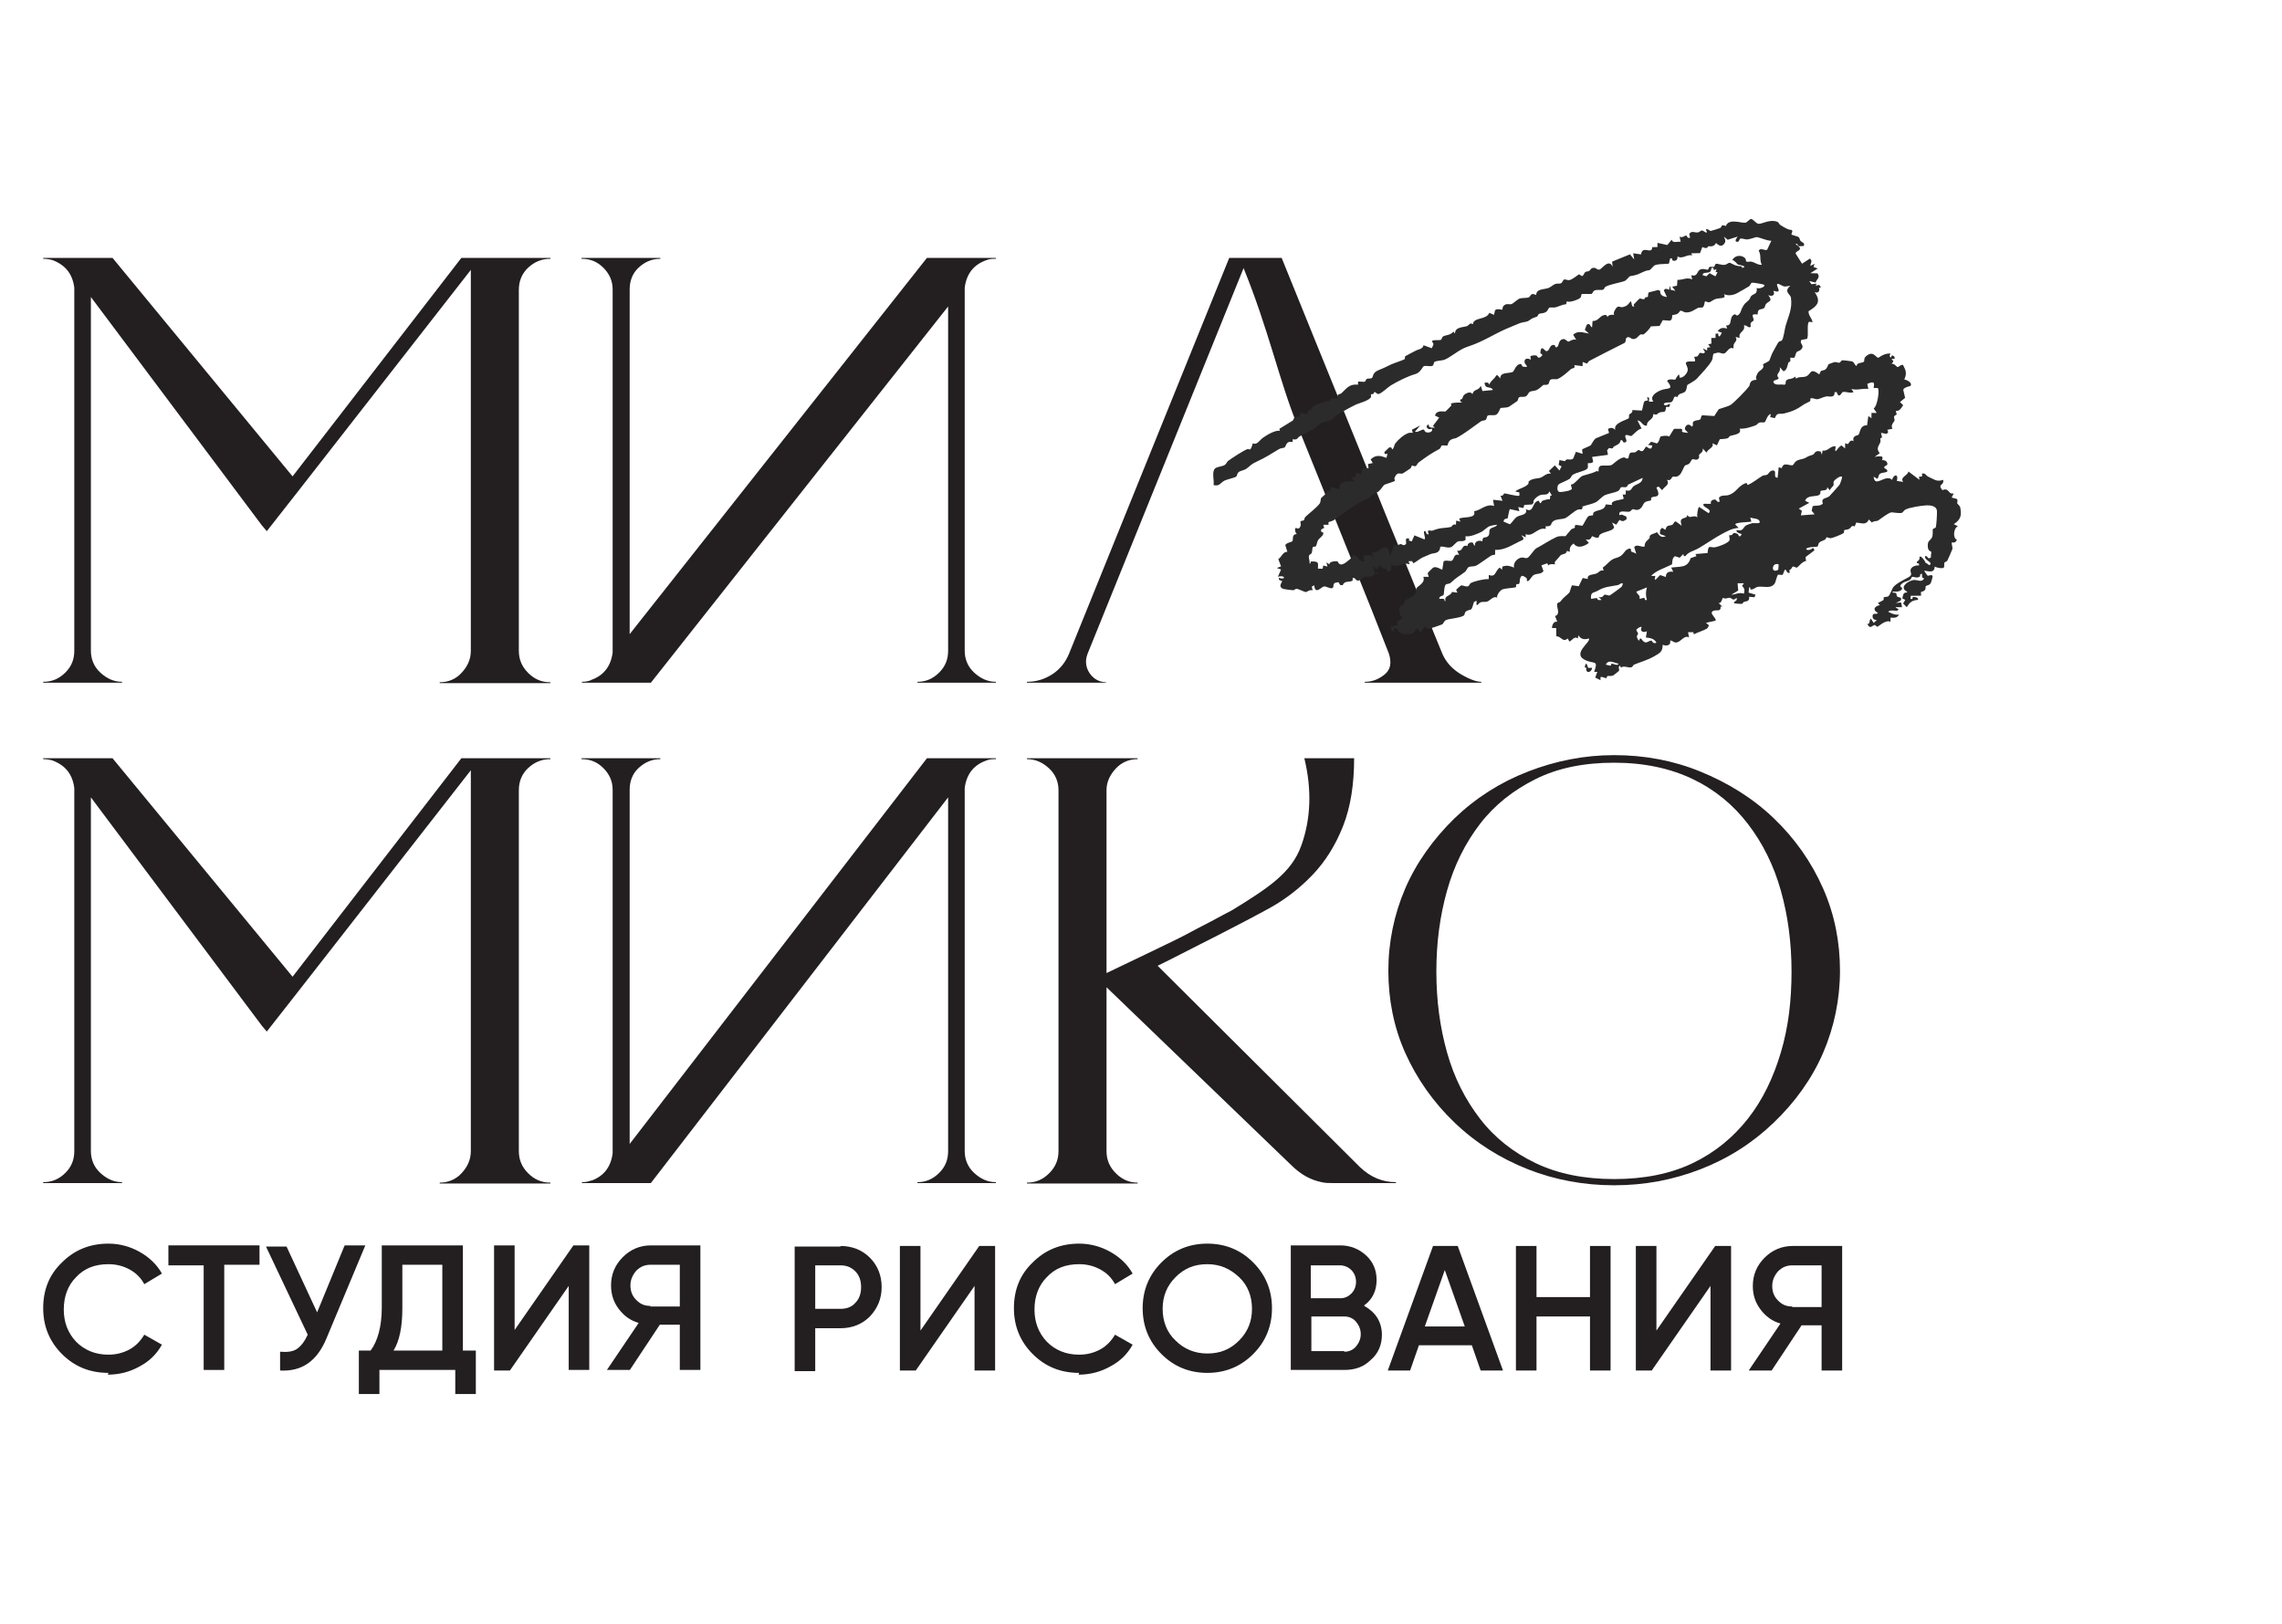 <?xml version="1.0" encoding="UTF-8"?> <svg xmlns="http://www.w3.org/2000/svg" width="111" height="79" viewBox="0 0 111 79" fill="none"><path d="M28.74 33.076C29.367 32.86 29.713 32.406 29.8 31.736C29.8 31.693 29.8 31.671 29.8 31.628V14.078C29.8 13.668 29.648 13.322 29.346 13.019C29.043 12.717 28.697 12.587 28.286 12.587V12.544H32.12V12.587C31.709 12.587 31.363 12.738 31.061 13.019C30.758 13.3 30.628 13.668 30.628 14.078V30.843L45.087 12.544H48.439V12.587C48.287 12.587 48.136 12.587 47.984 12.652C47.358 12.868 47.011 13.322 46.925 13.992C46.925 14.035 46.925 14.057 46.925 14.1V31.649C46.925 32.06 47.076 32.427 47.379 32.708C47.682 32.989 48.028 33.162 48.439 33.162V33.206H44.626V33.162C45.037 33.162 45.383 33.011 45.686 32.708C45.989 32.406 46.118 32.06 46.118 31.649V14.906L31.659 33.206H28.308V33.162C28.459 33.162 28.61 33.141 28.762 33.076H28.74Z" fill="#231F20"></path><path d="M53.786 33.162V33.206H49.952V33.162C50.406 33.162 50.817 33.033 51.185 32.795C51.552 32.557 51.833 32.211 52.006 31.779L59.791 12.544H62.342C63.575 15.569 64.612 18.163 65.499 20.324C66.385 22.486 67.229 24.625 68.094 26.722C68.959 28.818 69.629 30.526 70.169 31.822C70.364 32.255 70.688 32.579 71.099 32.816C71.51 33.054 71.834 33.162 72.051 33.162V33.206H66.385V33.162C66.731 33.162 67.034 33.054 67.337 32.816C67.64 32.579 67.704 32.233 67.553 31.779C67.077 30.547 66.429 28.926 65.607 26.895C64.785 24.863 63.964 22.788 63.099 20.67C62.234 18.552 61.7 16.002 60.489 13.041L52.9 31.801C52.77 32.147 52.813 32.471 53.008 32.752C53.202 33.033 53.483 33.184 53.829 33.184L53.786 33.162Z" fill="#231F20"></path><path d="M22.441 36.88H26.773V36.923C26.34 36.923 25.994 37.074 25.691 37.355C25.389 37.636 25.237 38.004 25.237 38.436V55.985C25.237 56.418 25.389 56.763 25.691 57.066C25.994 57.368 26.34 57.52 26.773 57.52V57.563H21.388V57.52C21.799 57.52 22.167 57.368 22.448 57.066C22.729 56.763 22.902 56.418 22.902 55.985V37.463L14.469 48.27L12.977 50.172L12.739 49.891L4.421 38.782V55.985C4.421 56.396 4.572 56.763 4.875 57.044C5.178 57.325 5.524 57.498 5.935 57.498V57.541H2.101V57.498C2.533 57.498 2.879 57.347 3.182 57.044C3.485 56.742 3.614 56.396 3.614 55.985V38.328C3.528 37.658 3.182 37.225 2.555 36.988C2.404 36.944 2.252 36.923 2.101 36.923V36.88H5.474L14.231 47.506L22.441 36.88Z" fill="#231F20"></path><path d="M28.74 57.433C29.367 57.217 29.713 56.763 29.8 56.093C29.8 56.05 29.8 56.029 29.8 55.985V38.414C29.8 38.004 29.648 37.658 29.346 37.355C29.043 37.053 28.697 36.923 28.286 36.923V36.88H32.12V36.923C31.709 36.923 31.363 37.074 31.061 37.355C30.758 37.636 30.628 38.004 30.628 38.414V55.639L45.087 36.88H48.439V36.923C48.287 36.923 48.136 36.923 47.984 36.988C47.358 37.204 47.011 37.658 46.925 38.328C46.925 38.371 46.925 38.392 46.925 38.436V55.985C46.925 56.396 47.076 56.763 47.379 57.044C47.682 57.325 48.028 57.498 48.439 57.498V57.541H44.626V57.498C45.037 57.498 45.383 57.347 45.686 57.044C45.989 56.742 46.118 56.396 46.118 55.985V38.782L31.659 57.541H28.308V57.498C28.459 57.498 28.61 57.477 28.762 57.412L28.74 57.433Z" fill="#231F20"></path><path d="M53.823 55.985C53.823 56.418 53.974 56.763 54.277 57.066C54.579 57.368 54.925 57.52 55.336 57.52V57.563H49.952V57.52C50.385 57.52 50.731 57.368 51.033 57.066C51.336 56.763 51.487 56.418 51.487 55.985V38.436C51.487 38.025 51.336 37.658 51.033 37.377C50.731 37.096 50.385 36.923 49.952 36.923V36.88H55.336V36.923C54.925 36.923 54.558 37.074 54.277 37.377C53.996 37.679 53.823 38.025 53.823 38.436V55.985ZM66.148 56.763C66.667 57.26 67.25 57.498 67.899 57.498V57.541H64.807C64.634 57.541 64.461 57.541 64.288 57.498C63.748 57.39 63.293 57.131 62.861 56.72L53.823 48.018V47.327C54.45 47.024 57.217 45.712 57.65 45.475C58.082 45.237 58.515 45.021 58.926 44.805C59.337 44.589 59.682 44.394 59.942 44.264C61.693 43.184 62.818 42.456 63.293 41.137C63.769 39.819 63.812 38.392 63.445 36.88H65.867C65.867 38.155 65.694 39.257 65.326 40.186C64.958 41.116 64.461 41.915 63.812 42.585C63.164 43.255 62.428 43.817 61.564 44.271C61.174 44.487 60.677 44.747 60.093 45.049C59.509 45.352 58.926 45.654 58.363 45.935C57.801 46.216 57.109 46.584 56.309 46.973L66.126 56.742L66.148 56.763Z" fill="#231F20"></path><path d="M86.278 39.797C87.316 40.791 88.116 41.937 88.679 43.212C89.241 44.487 89.5 45.827 89.5 47.211C89.5 48.594 89.219 49.955 88.679 51.209C88.138 52.462 87.316 53.608 86.278 54.602C85.241 55.596 84.051 56.353 82.711 56.871C81.37 57.39 79.986 57.649 78.516 57.649C77.046 57.649 75.64 57.39 74.321 56.871C73.002 56.353 71.791 55.596 70.753 54.602C69.715 53.608 68.915 52.462 68.353 51.209C67.791 49.955 67.531 48.594 67.531 47.211C67.531 45.827 67.813 44.466 68.353 43.212C68.894 41.959 69.715 40.813 70.753 39.797C71.791 38.803 72.98 38.047 74.321 37.528C75.662 37.009 77.046 36.728 78.516 36.728C79.986 36.728 81.392 36.988 82.711 37.528C84.03 38.068 85.241 38.803 86.278 39.797ZM78.516 57.347C79.986 57.347 81.262 57.087 82.343 56.569C83.424 56.05 84.311 55.315 85.024 54.407C85.738 53.5 86.257 52.419 86.624 51.187C86.992 49.955 87.143 48.658 87.143 47.254C87.143 45.849 86.97 44.552 86.624 43.32C86.278 42.088 85.738 41.008 85.024 40.078C84.311 39.149 83.424 38.414 82.343 37.895C81.262 37.377 79.986 37.096 78.516 37.096C77.046 37.096 75.77 37.355 74.689 37.895C73.608 38.436 72.699 39.149 71.986 40.078C71.272 41.008 70.732 42.088 70.386 43.32C70.04 44.552 69.867 45.849 69.867 47.254C69.867 48.658 70.04 49.955 70.386 51.187C70.732 52.419 71.272 53.478 71.986 54.407C72.699 55.337 73.608 56.05 74.689 56.569C75.77 57.087 77.046 57.347 78.516 57.347Z" fill="#231F20"></path><path d="M22.441 12.544H26.773V12.587C26.34 12.587 25.994 12.738 25.691 13.019C25.389 13.3 25.237 13.668 25.237 14.1V31.649C25.237 32.082 25.389 32.427 25.691 32.73C25.994 33.033 26.34 33.184 26.773 33.184V33.227H21.388V33.184C21.799 33.184 22.167 33.033 22.448 32.73C22.729 32.427 22.902 32.082 22.902 31.649V13.127L14.469 23.934L12.977 25.835L12.739 25.555L4.421 14.446V31.649C4.421 32.06 4.572 32.427 4.875 32.708C5.178 32.989 5.524 33.162 5.935 33.162V33.206H2.101V33.162C2.533 33.162 2.879 33.011 3.182 32.708C3.485 32.406 3.614 32.06 3.614 31.649V13.992C3.528 13.322 3.182 12.889 2.555 12.652C2.404 12.608 2.252 12.587 2.101 12.587V12.544H5.474L14.231 23.17L22.441 12.544Z" fill="#231F20"></path><g clip-path="url(#clip0_512_1060)"><path d="M86.588 10.936C86.734 11.029 86.982 11.19 87.136 11.18L87.186 11.233L87.135 11.407C87.15 11.428 87.437 11.49 87.493 11.538C87.549 11.587 87.541 11.667 87.576 11.71C87.647 11.794 87.833 11.821 87.725 11.969C87.645 11.961 87.552 11.985 87.476 11.969C87.422 11.958 87.478 11.818 87.341 11.867L87.546 12.045C87.608 12.214 87.323 12.198 87.347 12.34L87.654 12.826L88.033 12.579C88.186 12.681 88.064 12.8 88.059 12.933L88.264 12.832L88.212 12.983L88.416 13.06L88.058 13.288L88.409 13.296C88.552 13.512 88.369 13.56 88.313 13.745L88.007 13.669L88.106 13.822L88.366 13.797L88.314 13.897L88.489 13.854L88.572 13.974L88.478 14.009C88.542 14.163 88.417 14.288 88.263 14.203C88.599 14.672 88.396 14.88 87.969 15.138C87.963 15.37 88.15 15.479 88.16 15.675L88.004 15.647C87.865 15.724 87.99 16.299 87.898 16.481L87.62 16.534C87.521 16.686 87.715 16.768 87.676 16.889C87.618 17.07 87.443 17.067 87.388 17.13C87.344 17.181 87.315 17.371 87.28 17.392C87.229 17.423 87.104 17.382 87.085 17.401C87.07 17.417 87.099 17.516 87.082 17.565C87.066 17.614 87.008 17.601 86.995 17.629C86.936 17.762 86.938 18.004 86.75 18.059L86.572 17.857C86.647 18.142 86.322 18.166 86.52 18.388C86.502 18.491 86.219 18.476 86.264 18.592C86.336 18.779 86.637 18.666 86.795 18.717L86.855 18.671C86.837 18.32 87.136 18.527 87.315 18.314L87.364 18.415C87.512 18.299 87.706 18.373 87.865 18.3C88.115 18.187 88.024 17.862 88.495 18.211C88.582 17.948 88.639 18.058 88.773 17.98C88.879 17.918 88.928 17.727 88.94 17.717C88.952 17.707 89.213 17.616 89.228 17.613C89.329 17.596 89.407 17.653 89.463 17.642C89.526 17.631 89.557 17.532 89.62 17.521C89.643 17.517 90.063 17.568 90.085 17.576C90.206 17.618 90.203 17.764 90.314 17.805C90.293 17.625 90.605 17.662 90.663 17.591C90.699 17.547 90.651 17.435 90.748 17.345C91.118 17.004 91.231 17.402 91.367 17.401C91.553 17.275 91.718 17.183 91.956 17.196C91.915 17.284 91.89 17.335 91.982 17.398L92.012 17.303C92.097 17.234 92.308 17.504 92.007 17.45L92.099 17.576L92.008 17.702C92.139 17.658 92.24 17.84 92.296 17.851C92.362 17.863 92.463 17.71 92.569 17.755C92.71 18.027 92.76 18.158 92.627 18.459C92.75 18.469 93.04 18.622 92.93 18.768C92.918 18.784 92.615 18.83 92.576 18.957L92.668 19.349L92.418 19.555L92.572 19.708C92.481 19.847 92.407 20.001 92.212 19.989L92.261 20.16C92.027 20.27 92.178 20.322 92.149 20.471C92.145 20.492 91.93 20.693 92.059 20.851L91.804 20.904L91.844 21.022L91.772 21.103L91.494 21.054L91.549 21.277C91.39 21.327 91.502 21.378 91.463 21.499C91.395 21.705 91.236 21.79 91.431 22.044L91.187 22.221C91.742 22.109 91.528 22.352 91.547 22.371C91.566 22.39 91.736 22.358 91.795 22.509C91.861 22.677 91.651 22.612 91.648 22.754C92.049 23 91.575 22.963 91.468 23.029C91.345 23.106 91.4 23.206 91.315 23.287L91.136 23.186C91.194 23.766 91.721 23.026 92.032 23.338C92.124 23.039 92.363 23.054 92.264 23.389L92.572 23.439C92.405 23.194 92.787 23.151 92.829 22.933L93.367 23.338L93.341 23.186L93.487 23.177L93.496 23.033C93.644 22.991 93.692 23.135 93.783 23.18C93.855 23.215 94.081 23.328 94.13 23.346C94.279 23.401 94.374 23.382 94.521 23.338C94.567 23.652 94.223 23.512 94.478 23.839C94.837 23.7 94.73 24.058 95.034 23.998L94.931 24.2L95.176 24.263C95.255 24.33 95.191 24.45 95.2 24.48C95.204 24.493 95.338 24.631 95.34 24.642C95.428 25.046 95.393 25.258 95.035 25.495L95.239 25.597C95.026 25.664 94.972 26.173 95.188 26.256C95.1 26.457 94.941 26.37 94.932 26.384C94.916 26.407 94.987 26.642 94.967 26.705C94.958 26.736 94.738 27.243 94.721 27.268C94.685 27.322 94.599 27.335 94.585 27.36C94.549 27.422 94.592 27.529 94.549 27.606C94.515 27.668 94.162 27.615 94.111 27.551C94.086 27.886 93.859 27.789 93.598 27.755C93.586 27.765 93.748 27.994 93.762 28C93.814 28.019 93.981 27.904 94.007 28.037C94.01 28.054 93.937 28.32 93.919 28.352C93.842 28.488 93.718 28.454 93.671 28.516C93.634 28.565 93.746 28.725 93.437 28.793L93.444 28.973L92.939 28.98L92.931 29.125C93.066 29.171 93.021 29.053 93.042 29.038C93.066 29.022 93.356 29.04 93.29 29.176C92.995 29.2 92.887 29.301 92.751 29.533L92.57 29.354L92.674 29.177L92.532 29.104C92.578 28.941 92.561 28.8 92.777 28.82C92.749 28.735 92.634 28.738 92.604 28.619C92.554 28.421 92.904 28.239 93.063 28.213C93.279 28.179 93.455 28.358 93.597 28.135C93.463 28.096 93.486 28.036 93.495 27.907L93.402 27.931L93.397 28.034C93.233 28.149 93.113 28.042 93.016 28.057C92.972 28.064 92.961 28.167 92.9 28.205C92.799 28.269 92.68 28.279 92.59 28.334C92.288 28.52 92.521 28.573 92.522 28.593C92.528 28.791 92.2 28.787 92.059 28.771C92.045 28.861 92.158 28.806 92.214 28.846C92.269 28.887 92.246 28.977 92.277 29.01C92.325 29.06 92.562 29.032 92.444 29.218L92.212 29.329L92.47 29.3L92.52 29.532H92.212C92.184 29.602 92.423 29.582 92.314 29.685C92.247 29.749 91.909 29.623 91.853 29.761C92.016 29.84 92.177 29.921 92.366 29.888C92.294 30.067 92.121 30.05 91.955 30.04V30.243C91.729 30.119 91.351 30.488 91.315 30.486C91.282 30.484 91.235 30.393 91.17 30.403C91.068 30.419 90.966 30.631 90.828 30.346C90.99 30.366 90.89 30.171 91.007 30.092L91.136 30.294L91.289 30.166C91.164 30.14 91.081 30.112 91.085 29.96C91.089 29.776 91.3 29.916 91.34 29.811C91.07 29.66 91.171 29.488 91.442 29.43L91.341 29.33C91.397 29.296 91.596 29.205 91.619 29.18C91.639 29.156 91.599 29.073 91.644 29.049C91.702 29.018 91.787 29.04 91.84 29.011C91.931 28.96 92.021 28.655 92.085 28.567C92.22 28.383 92.63 28.188 92.824 28.081C93.06 27.951 92.918 27.873 92.931 27.731C92.946 27.563 93.19 27.485 93.341 27.501C93.383 27.335 93.212 27.459 93.237 27.324C93.24 27.31 93.405 27.25 93.365 27.094C93.425 26.973 93.666 27.318 93.664 27.385C93.723 27.339 93.848 27.592 93.904 27.424C93.939 27.323 93.566 27.208 93.648 27.045C93.803 27.026 93.744 27.261 93.932 27.096C93.906 27.038 93.951 26.86 93.945 26.849C93.915 26.795 93.782 26.83 93.77 26.571C93.756 26.269 93.904 26.302 93.98 26.127C94.03 26.01 94 25.813 94.013 25.752C94.026 25.691 94.149 25.695 94.163 25.638C94.191 25.522 94.23 24.953 94.215 24.833C94.187 24.616 93.917 24.573 93.724 24.579C93.471 24.588 92.876 24.68 92.678 24.787C92.604 24.827 92.557 24.939 92.488 24.95C92.359 24.971 92.032 24.913 91.995 24.919C91.854 24.943 91.475 25.233 91.359 25.314C91.286 25.366 91.133 25.32 91.057 25.418L90.903 25.267C90.773 25.563 90.55 25.437 90.293 25.415L90.215 25.602C90.03 25.535 90.076 25.652 89.936 25.728C89.862 25.768 89.73 25.765 89.707 25.786C89.683 25.809 89.718 25.897 89.669 25.932C89.585 25.992 89.16 26.166 89.052 26.177C88.979 26.185 88.887 26.117 88.837 26.139C88.83 26.141 88.819 26.219 88.765 26.25C88.685 26.295 88.548 26.332 88.495 26.386C88.441 26.439 88.433 26.566 88.41 26.58C88.358 26.612 87.974 26.58 87.853 26.69C87.892 26.818 88.14 26.719 88.186 26.639L88.263 26.764L87.823 27.095L87.849 27.291C87.693 27.278 87.437 27.604 87.409 27.607C87.343 27.616 87.255 27.535 87.195 27.56C87.185 27.564 87.116 27.719 87.032 27.73L87.057 27.856C86.914 27.93 86.882 27.663 86.828 27.705C86.784 27.748 86.729 27.941 86.719 27.949C86.674 27.988 86.521 27.927 86.474 27.965C86.444 27.99 86.356 28.332 86.334 28.366C86.131 28.672 85.759 28.491 85.488 28.545C85.388 28.566 85.279 28.689 85.164 28.672C85.108 28.664 85.17 28.544 85.084 28.567L85.053 28.823L85.391 28.923L85.34 29.051L85.084 29.024C85.097 29.289 84.937 29.221 84.816 29.283C84.769 29.307 84.77 29.361 84.749 29.366C84.71 29.378 84.359 29.363 84.339 29.328C84.352 29.208 84.53 29.256 84.467 29.074C84.285 29.264 84.264 29.089 84.132 29.074C84.077 29.069 83.996 29.105 83.926 29.113C83.885 29.117 83.819 29.072 83.807 29.08C83.772 29.101 83.734 29.36 83.596 29.329L83.8 29.531C83.628 29.41 83.738 29.6 83.651 29.661C83.564 29.722 83.337 29.631 83.259 29.785C83.237 29.907 83.513 30.105 83.442 30.19L82.981 30.293L83.133 30.419C83.088 30.462 83.083 30.538 83.029 30.572C82.864 30.674 82.587 30.749 82.391 30.852L82.365 30.75H82.108L82.159 31.003C81.917 30.875 81.791 31.2 81.555 31.247C81.418 31.275 81.362 31.145 81.236 31.157C81.299 31.372 81.066 31.452 80.877 31.358C80.87 31.694 80.757 31.75 80.484 31.909C80.139 32.111 79.829 32.184 79.481 32.327C79.434 32.346 79.43 32.435 79.342 32.456C79.181 32.494 79.007 32.354 78.846 32.471L78.8 32.374C78.678 32.437 78.786 32.554 78.751 32.627C78.742 32.644 78.485 32.847 78.464 32.855C78.357 32.896 78.273 32.862 78.193 32.883C78.15 32.893 78.159 32.983 78.128 32.985C78.062 32.988 77.945 32.9 77.851 32.933L77.85 33.085L77.594 32.955L77.696 32.679H77.542C77.749 32.111 77.559 32.282 77.189 32.14C76.365 31.825 77.414 31.23 77.285 31.054C77.055 31.124 76.911 31.093 76.773 30.902L76.748 31.052C76.579 30.924 76.487 31.137 76.336 31.205L76.259 31.054C75.997 31.263 75.969 30.958 75.702 30.946L75.696 30.546H75.491C75.494 30.396 75.574 30.203 75.748 30.241L75.642 29.965C75.927 29.858 75.701 29.552 75.745 29.363C75.757 29.31 75.865 29.305 75.903 29.255C76.089 29.007 76.233 28.948 76.346 28.808C76.357 28.794 76.425 28.518 76.47 28.468L76.792 28.512L76.985 28.113L77.234 28.16C77.183 27.925 77.495 27.958 77.657 27.892C77.768 27.847 77.831 27.705 78.004 27.753L77.959 27.609C78.135 27.492 78.259 27.309 78.447 27.201C78.556 27.139 78.678 27.136 78.811 27.055C78.961 26.964 79.043 26.785 79.122 26.739C79.398 26.579 79.309 26.781 79.348 26.825C79.37 26.851 79.541 26.883 79.593 26.941L79.49 26.612C79.62 26.44 79.819 26.629 79.999 26.581C79.984 26.349 80.153 26.282 80.243 26.167C80.26 26.145 80.197 26.078 80.313 26.005C80.391 25.956 80.515 25.944 80.595 25.881C80.719 26.049 80.798 26.179 81.03 26.077L80.747 25.978C80.739 25.852 80.731 25.744 80.852 25.672L81.004 25.772C81.089 25.491 81.194 25.602 81.351 25.518C81.419 25.482 81.411 25.36 81.517 25.363L81.799 25.57C81.685 25.192 81.816 25.259 82.042 25.146C82.065 25.135 82.055 25.067 82.059 25.064C82.089 25.045 82.13 25.138 82.182 25.142C82.295 25.15 82.435 25.059 82.569 25.164C82.522 25.102 82.589 24.671 82.647 24.656L83.107 24.959C83.347 24.754 82.724 24.66 82.877 24.503L83.208 24.506C83.245 24.484 83.152 24.344 83.368 24.299C83.529 24.265 83.465 24.455 83.646 24.401C83.648 24.301 83.559 24.206 83.674 24.153C83.793 24.072 83.941 24.12 84.067 24.082C84.491 23.956 84.532 23.606 84.956 23.488L85.004 23.589C85.281 23.479 85.502 23.272 85.738 23.137C85.787 23.109 85.891 23.125 85.97 23.081C86.017 23.055 86.072 22.911 86.196 22.888C86.494 22.832 86.198 23.252 86.467 23.233L86.518 22.725L86.666 22.77C86.755 22.443 87.028 22.665 87.2 22.627C87.231 22.619 87.286 22.485 87.371 22.428C87.515 22.329 87.712 22.336 87.816 22.271C88.033 22.136 88.107 22.158 88.2 22.105C88.264 22.068 88.296 21.869 88.566 21.968L88.62 22.116L88.653 21.912C88.92 21.968 89.028 21.666 89.287 21.71C89.218 22.223 89.37 21.74 89.577 21.666L89.749 21.812V21.558L89.873 21.599C89.948 21.58 89.971 21.35 90.158 21.457C90.087 21.169 90.357 21.196 90.404 21.14C90.484 21.047 90.46 20.674 90.818 20.687L90.878 20.238L91.031 20.339V20.085L91.288 20.085L91.137 19.864C91.307 19.79 91.45 18.945 91.334 18.872L91.134 18.867C91.21 18.529 91.092 18.57 90.828 18.666L90.877 18.918C90.579 18.877 90.368 18.997 90.057 18.919L90.159 19.07C89.99 19.152 89.793 19.028 89.631 19.069C89.58 19.082 89.451 19.439 89.338 19.071H89.236C89.253 19.392 88.963 19.253 88.815 19.284C88.684 19.311 88.483 19.417 88.392 19.419C88.302 19.422 88.188 19.351 88.083 19.372C88.034 19.382 88.076 19.476 88.044 19.515C88.033 19.527 87.809 19.628 87.757 19.663C87.418 19.898 87.228 20.001 86.797 20.107C86.556 20.166 86.445 20.031 86.332 20.338L86.107 20.289L86.133 20.137C85.962 20.165 85.892 20.504 85.84 20.532C85.779 20.565 85.663 20.527 85.579 20.553C85.511 20.574 85.468 20.66 85.403 20.684C85.164 20.773 84.876 20.868 84.62 20.848C84.743 21.131 84.338 21.136 84.148 21.208C84.103 21.225 84.103 21.289 84.037 21.313C83.912 21.357 83.781 21.347 83.653 21.363L83.516 21.661L83.286 21.558C83.41 21.752 83.085 21.823 83.004 22.015L82.825 21.812C82.86 21.997 82.681 22.062 82.65 22.115C82.625 22.157 82.677 22.232 82.626 22.296C82.512 22.436 82.39 22.296 82.312 22.342C82.268 22.368 82.225 22.498 82.162 22.553C82.094 22.612 81.981 22.611 81.948 22.657C81.898 22.728 81.796 22.998 81.718 23.077C81.548 23.252 81.458 23.162 81.369 23.186C81.302 23.204 81.291 23.418 81.081 23.335C81.243 23.587 80.969 23.648 80.85 23.841L80.673 23.663L80.568 23.717C80.854 24.287 80.433 24.087 80.321 24.211C80.3 24.235 80.325 24.317 80.303 24.338C80.279 24.363 80.08 24.359 79.989 24.449C79.903 24.534 79.878 24.75 79.657 24.799C79.561 24.819 79.48 24.756 79.42 24.767C79.366 24.778 79.33 24.863 79.26 24.886C79.136 24.927 78.695 24.761 78.773 25.061C78.899 24.98 78.972 25.09 79.097 25.112L79.134 25.238C78.98 25.353 78.944 25.385 78.773 25.286L78.618 25.518L78.414 25.417L78.513 25.638C78.47 25.889 77.755 25.843 77.772 26.129C77.64 26.209 77.464 26.066 77.445 26.08C77.392 26.118 77.4 26.309 77.131 26.229L77.285 26.406C77.067 26.573 76.733 26.707 76.541 26.433C76.393 26.543 76.332 26.65 76.362 26.838L76.214 26.794C76.191 26.974 76.012 26.928 75.914 27.005C75.898 27.018 75.65 27.303 75.639 27.32C75.601 27.379 75.649 27.444 75.644 27.447C75.629 27.456 75.396 27.398 75.311 27.5L75.259 27.396L74.976 27.498L75.078 27.778C74.944 27.939 74.815 27.88 74.637 27.951C74.497 28.007 74.457 28.182 74.335 28.259C74.192 28.277 74.334 28.192 74.239 28.107C74.199 28.071 74.079 27.995 74.031 28.006C73.897 28.08 73.942 28.29 73.902 28.378C73.876 28.436 73.786 28.393 73.758 28.422C73.731 28.448 73.758 28.529 73.738 28.552C73.692 28.603 73.209 28.601 73.063 28.676C72.958 28.729 72.794 28.941 72.823 29.071C72.646 28.958 72.475 29.226 72.321 29.265C72.167 29.303 72.027 29.204 71.873 29.426C71.713 29.446 71.965 29.11 71.699 29.279C71.681 29.29 71.631 29.554 71.565 29.631C71.533 29.668 71.368 29.667 71.285 29.76C71.238 29.813 71.244 29.898 71.219 29.922C71.079 30.062 70.419 30.089 70.308 30.172C70.229 30.231 70.201 30.342 70.155 30.367C70.124 30.385 69.541 30.584 69.505 30.587C69.428 30.594 69.368 30.47 69.287 30.498L69.103 30.747C68.975 30.819 69.098 30.508 68.9 30.596C68.849 30.619 68.823 30.728 68.767 30.77C68.616 30.88 68.261 30.863 68.105 30.771C68.003 30.712 68.022 30.582 67.821 30.545C67.763 30.535 67.86 30.754 67.694 30.697L67.663 30.492L68.001 30.392L67.954 30.244L68.206 30.061V29.987C68.044 30.051 68.054 29.567 68.075 29.529C68.108 29.465 68.213 29.447 68.256 29.399C68.311 29.338 68.312 29.231 68.361 29.197C68.428 29.151 68.806 28.985 68.857 28.855C68.888 28.778 68.862 28.689 68.898 28.614C68.955 28.498 69.347 28.359 69.233 28.055H69.49C69.51 28.035 69.422 27.924 69.46 27.853C69.468 27.838 69.691 27.62 69.706 27.612C69.881 27.512 70.124 27.737 70.156 27.7L70.219 27.306C70.331 27.219 70.531 27.316 70.617 27.273C70.746 27.207 70.69 26.91 70.976 26.989L70.874 26.787C71.221 26.828 71.058 26.456 71.387 26.56C71.369 26.438 71.504 26.362 71.614 26.386C71.693 26.402 71.659 26.547 71.745 26.533C71.711 26.334 71.941 26.253 72.104 26.331C72.121 26.076 72.201 26.169 72.322 26.116C72.52 26.031 72.385 25.827 72.489 25.724C72.572 25.641 72.778 25.637 72.823 25.519C72.697 25.533 72.543 25.559 72.425 25.605C72.367 25.628 72.117 25.842 72.072 25.864C71.877 25.962 71.482 26.132 71.285 26.077L71.289 26.254C71.174 26.36 71.018 26.3 70.913 26.334C70.862 26.35 70.646 26.585 70.607 26.602C70.411 26.687 70.257 26.557 70.06 26.591C70.022 26.955 69.772 26.874 69.578 26.951C69.475 26.992 69.29 27.073 69.185 27.12C69.08 27.168 68.875 27.337 68.746 27.397L68.689 27.295H68.516L68.567 27.447C68.167 27.314 68.041 27.669 67.645 27.448C67.614 27.48 67.803 27.735 67.516 27.803C67.479 27.811 67.488 27.707 67.439 27.676C67.348 27.618 67.219 27.692 67.157 27.498L66.951 27.701C66.807 27.486 66.734 27.536 66.846 27.778C66.856 27.801 66.82 27.851 66.823 27.853C66.868 27.88 67.039 27.797 67.029 27.904C66.866 27.85 66.789 28.005 66.696 28.032C66.613 28.056 66.466 28.026 66.35 28.07C66.254 28.107 66.181 28.227 66.058 28.239C65.944 28.249 65.918 28.074 65.798 28.107L65.79 28.247C65.593 28.33 65.402 28.236 65.31 28.461L65.19 28.454L65.103 28.316C64.897 28.344 64.861 28.354 64.851 28.565L64.792 28.611C64.673 28.63 64.494 28.505 64.394 28.525C64.265 28.551 63.966 28.95 63.926 28.463L63.805 28.536L63.849 28.716C63.727 28.656 63.561 28.798 63.516 28.799C63.471 28.799 63.127 28.632 63.056 28.635C63.021 28.637 62.968 28.702 62.902 28.707C62.857 28.711 62.486 28.661 62.447 28.649C62.118 28.55 62.388 28.299 62.362 28.261C62.348 28.241 62.163 28.243 62.209 28.107C62.569 28.23 62.517 27.937 62.158 28.056L62.311 27.701L62.106 27.625L62.311 27.548L62.179 27.194C62.352 27.078 62.391 26.84 62.619 26.837L62.519 26.515C62.55 26.407 62.843 26.359 62.866 26.321C62.918 26.236 62.816 25.983 63.081 25.974C63.002 25.913 62.958 25.726 63.031 25.672C63.039 25.666 63.132 25.753 63.208 25.673C63.323 25.555 63.237 25.386 63.257 25.362C63.291 25.319 63.389 25.334 63.425 25.3C63.452 25.274 63.444 25.191 63.494 25.142C63.675 24.967 64.058 24.681 64.194 24.487C64.246 24.412 64.228 24.254 64.274 24.21C64.388 24.1 64.399 24.118 64.543 23.944C64.623 23.847 64.76 23.862 64.724 23.692L65.183 23.791C65.01 23.394 65.632 23.384 65.901 23.435L65.697 23.182L65.901 23.233L65.98 22.978L66.209 23.08C66.184 22.82 66.326 22.746 66.568 22.775L66.539 22.571L66.773 22.521L66.67 22.346C66.918 22.103 67.145 22.161 67.44 22.269L67.491 22.065C67.407 22.1 67.338 22.104 67.338 21.989L67.57 21.763L67.671 21.759L67.722 21.861C67.818 21.783 67.807 21.649 67.877 21.557C68.011 21.38 68.282 21.14 68.506 21.063C68.576 21.039 68.651 21.049 68.723 21.049L68.674 20.903L69.081 20.694L68.825 20.998C68.979 21.046 69.133 20.88 69.255 20.894C69.286 20.897 69.285 20.98 69.351 21.014C69.466 21.073 69.73 21.018 69.645 20.846C69.472 20.955 69.275 20.73 69.49 20.643C69.5 20.825 69.647 20.806 69.799 20.795L69.697 20.72L70.004 20.314L69.8 20.212C69.878 19.912 70.241 20.042 70.316 20.009C70.334 20.001 70.557 19.766 70.589 19.729C70.607 19.708 70.57 19.64 70.576 19.635C70.653 19.57 71.016 19.578 71.133 19.577L71.031 19.527V19.426C71.162 19.441 71.129 19.298 71.207 19.219C71.303 19.123 71.536 19.01 71.621 19.17C71.693 18.902 71.9 19.028 72.031 18.766L72.108 19.019L72.621 18.968C72.487 18.741 72.242 18.968 72.211 18.613C72.346 18.607 72.399 18.582 72.441 18.714C72.513 18.498 72.705 18.438 72.775 18.258H72.851L72.979 18.41C72.948 18.067 73.455 18.183 73.595 18.079C73.657 18.033 73.728 17.746 73.935 17.703L74.007 17.724C74.05 17.883 74.125 17.823 74.261 17.851C74.287 17.759 74.189 17.73 74.168 17.662C74.101 17.438 74.297 17.395 74.466 17.496L74.438 17.342C74.481 17.278 74.666 17.275 74.74 17.294C74.775 17.302 74.816 17.541 75.031 17.267L74.923 17.169C74.957 16.714 75.135 17.071 75.209 17.077C75.403 17.093 75.342 16.725 75.616 16.784C75.654 16.792 75.629 16.921 75.722 16.886C75.862 16.833 75.766 16.538 76.04 16.491C76.146 16.473 76.233 16.616 76.287 16.616C76.329 16.616 76.537 16.458 76.672 16.531L76.52 16.279C76.768 16.061 76.985 16.175 77.288 16.226L77.087 16.041L77.183 15.793C77.362 15.683 77.333 15.886 77.441 15.922L77.465 15.613C77.797 15.621 77.809 15.295 78.135 15.321L78.185 15.414C78.267 15.3 78.388 15.303 78.519 15.313C78.439 15.218 78.603 14.972 78.673 14.929C78.751 14.882 78.828 14.951 78.896 14.941C79.123 14.903 79.185 14.827 79.314 14.653C79.405 14.719 79.323 14.951 79.493 14.906C79.485 14.864 79.444 14.855 79.472 14.806C79.481 14.789 79.728 14.534 79.745 14.526C79.799 14.502 79.894 14.566 79.97 14.553C80.002 14.547 80.004 14.485 80.028 14.47C80.067 14.446 80.135 14.456 80.147 14.441C80.186 14.394 80.138 14.27 80.21 14.218L80.659 14.104L80.751 14.145C80.745 14.366 80.881 14.411 81.083 14.45L80.929 14.122C81.009 14.005 81.076 14.052 81.186 14.095L81.237 13.893L81.271 14.098L81.493 14.146L81.339 13.944L81.573 13.896L81.594 13.611C81.855 13.624 82.048 13.47 82.314 13.588L82.263 13.385C82.606 13.477 82.516 13.171 82.722 13.103C82.886 13.047 82.995 13.129 83.063 13.118C83.115 13.11 83.116 13.007 83.145 12.99C83.211 12.951 83.315 13.007 83.381 12.969C83.408 12.953 83.411 12.85 83.474 12.831C83.537 12.812 83.744 12.898 83.88 12.882C83.986 12.871 84.084 12.773 84.128 12.781C84.248 12.804 84.375 12.942 84.672 12.95C84.78 12.953 84.695 13.045 84.75 13.03C85.06 12.95 84.547 12.874 84.531 12.866C84.503 12.849 84.382 12.67 84.263 12.649C84.374 12.42 84.696 12.379 84.878 12.551C84.939 12.609 84.91 12.716 84.961 12.729C85.022 12.746 85.128 12.708 85.209 12.729C85.361 12.768 85.516 12.899 85.699 12.878C85.569 12.646 85.688 12.437 85.546 12.194C85.643 12.02 85.846 12.214 85.956 12.146L86.161 11.711C85.931 11.709 85.66 11.565 85.445 11.531C85.418 11.527 85.111 11.638 84.993 11.646C84.874 11.654 84.756 11.585 84.658 11.606C84.593 11.62 84.61 11.775 84.495 11.761C84.314 11.739 84.531 11.515 84.52 11.508L84.037 11.662L83.853 11.508C83.939 11.683 83.968 11.792 83.788 11.932C83.654 11.994 83.568 11.896 83.468 11.82C83.357 12.052 83.127 11.961 83.092 11.977C83.065 11.99 83.07 12.139 82.804 12.015L82.691 12.312L82.263 12.32L82.315 12.421C82.043 12.357 81.85 12.62 81.597 12.472C81.621 12.63 81.495 12.739 81.35 12.661C81.33 12.651 81.367 12.524 81.238 12.574L81.18 12.821C81.011 12.855 80.542 12.816 80.432 12.945C80.162 13.258 80.283 13.072 79.959 13.212C79.584 13.375 79.716 13.35 79.274 13.438C79.257 13.441 79.112 13.631 79.028 13.665C78.815 13.749 78.337 13.818 78.097 13.945C78.04 13.975 78.039 14.068 77.975 14.089C77.859 14.127 77.699 14.07 77.557 14.13C77.48 14.162 77.478 14.273 77.41 14.294C77.364 14.308 76.955 14.288 76.936 14.302C76.911 14.32 76.919 14.44 76.865 14.489C76.778 14.567 76.341 14.738 76.212 14.655L76.178 14.8C75.99 14.807 75.833 14.906 75.661 14.948C75.564 14.972 75.413 14.934 75.35 14.969C75.326 14.983 75.288 15.122 75.182 15.184C75.068 15.251 74.95 15.229 74.867 15.265C74.804 15.292 74.811 15.385 74.743 15.407C74.391 15.523 74.527 15.51 74.326 15.618C74.237 15.666 74.045 15.668 73.927 15.718C73.701 15.815 73.444 15.913 73.236 16.006C72.655 16.265 72.13 16.61 71.506 16.821C71.248 16.908 71.168 16.941 70.918 17.096C70.741 17.206 70.435 17.431 70.273 17.493C70.148 17.54 69.891 17.541 69.784 17.597C69.719 17.632 69.763 17.762 69.666 17.796C69.561 17.833 69.392 17.779 69.273 17.803C69.19 17.821 69.112 18.121 68.839 18.196C68.481 18.295 67.988 18.545 67.651 18.746C67.498 18.838 67.203 19.143 67.046 19.165C66.975 19.174 66.933 19.073 66.852 19.069C66.825 19.068 66.829 19.142 66.807 19.154C66.757 19.182 66.698 19.167 66.678 19.178C66.672 19.182 66.707 19.263 66.686 19.31C66.605 19.493 66.083 19.609 65.9 19.703C65.585 19.864 64.994 20.172 64.812 20.378C64.711 20.491 64.29 20.534 64.27 20.556C63.983 20.86 63.632 21.01 63.224 21.22C63.108 21.279 63.13 21.419 62.88 21.362L62.873 21.503C62.543 21.421 62.563 21.716 62.482 21.765C62.428 21.796 62.305 21.787 62.214 21.843C61.812 22.087 61.557 22.254 61.134 22.449C60.809 22.599 60.836 22.653 60.618 22.803C60.506 22.88 60.319 22.891 60.232 22.979C60.167 23.044 60.18 23.153 60.123 23.187C60.018 23.248 59.692 23.312 59.558 23.378C59.376 23.465 59.324 23.674 59.03 23.592C59.068 23.373 58.934 22.963 59.095 22.792C59.181 22.701 59.449 22.69 59.563 22.621C59.659 22.564 59.676 22.464 59.727 22.425C59.954 22.26 60.458 21.928 60.671 21.846C60.718 21.828 60.789 21.873 60.814 21.857C60.853 21.832 60.931 21.627 60.93 21.561C61.16 21.661 61.254 21.411 61.443 21.283C61.649 21.143 62.011 20.919 62.262 20.951L62.225 20.861L62.893 20.448L62.977 20.261C63.267 20.36 63.166 20.137 63.323 20.094C63.42 20.067 63.503 20.132 63.594 20.139C63.579 19.909 63.743 19.964 63.787 19.923C63.813 19.898 63.779 19.829 63.86 19.764C63.977 19.671 64.517 19.539 64.684 19.475C64.731 19.457 64.722 19.386 64.758 19.378C64.855 19.355 64.979 19.389 65.082 19.376C64.986 19.141 65.183 19.187 65.249 19.126C65.498 18.898 65.628 18.661 66.053 18.711L66.059 18.57C66.092 18.537 66.299 18.586 66.379 18.566C66.431 18.552 66.424 18.45 66.5 18.422C66.565 18.398 66.663 18.427 66.725 18.388C66.819 18.329 66.721 18.131 67.083 17.991C67.311 17.903 67.421 17.84 67.652 17.732C67.807 17.659 68.197 17.538 68.317 17.473C68.362 17.449 68.312 17.355 68.361 17.321C68.416 17.282 68.713 17.139 68.831 17.072C68.996 16.977 69.2 16.992 69.243 16.792L69.644 16.938C69.697 16.79 69.789 16.748 69.647 16.609L69.697 16.556C69.8 16.529 70.023 16.564 70.097 16.522C70.128 16.505 70.135 16.393 70.21 16.355C70.339 16.291 70.566 16.301 70.698 16.127L70.774 16.228C70.768 15.899 71.151 15.929 71.352 15.862C71.46 15.826 71.488 15.665 71.644 15.771C71.668 15.414 72.308 15.574 72.442 15.213L72.671 15.315L72.722 15.085C72.829 14.99 73.058 15.079 73.079 15.059C73.091 15.048 73.081 14.954 73.109 14.913C73.246 14.709 73.423 14.839 73.54 14.783C73.611 14.749 73.835 14.543 73.928 14.516C74.045 14.483 74.28 14.497 74.35 14.47C74.466 14.424 74.433 14.202 74.722 14.35C74.731 14.032 75.098 14.091 75.324 14.005C75.442 13.961 75.537 13.853 75.644 13.814C75.734 13.78 75.844 13.809 75.919 13.782C76.009 13.749 76.015 13.612 76.089 13.592C76.147 13.576 76.235 13.636 76.327 13.625C76.486 13.606 76.771 13.348 76.799 13.346C76.847 13.343 76.913 13.428 76.953 13.426C77.02 13.424 77.058 13.267 77.117 13.229C77.167 13.198 77.251 13.207 77.297 13.179C77.376 13.132 77.379 13.006 77.566 13.03C77.654 13.041 77.684 13.134 77.802 13.112C77.912 13.092 78.258 12.549 78.44 12.978L78.415 12.725L79.285 12.37L79.491 12.623L79.441 12.319L79.821 12.374C79.899 11.891 80.352 12.419 80.368 12.021L80.621 12.015V11.812L81.1 11.917L81.313 11.659C81.364 11.847 81.593 11.735 81.749 11.76L81.698 11.507C81.837 11.59 81.937 11.454 82.03 11.454C82.044 11.454 82.075 11.624 82.21 11.558L82.167 11.385C82.268 11.197 82.443 11.329 82.591 11.304C82.668 11.292 82.729 11.206 82.792 11.21C82.868 11.216 82.933 11.33 83.031 11.303L82.98 11.152C83.075 11.114 83.163 11.234 83.21 11.234C83.234 11.234 83.644 11.104 83.665 11.092C83.786 11.023 83.687 10.887 83.947 10.994C84.091 10.6 84.705 10.864 84.896 10.832C84.984 10.818 85.099 10.661 85.169 10.65C85.256 10.637 85.414 10.865 85.526 10.883C85.684 10.908 86.007 10.696 86.34 10.755C86.556 10.794 86.51 10.883 86.587 10.931L86.588 10.936ZM83.34 13.036C83.182 12.991 83.27 13.141 83.187 13.212C83.076 13.308 82.793 13.213 82.827 13.389L83.002 13.437L83.156 13.287L83.442 13.441L83.545 13.239L83.451 13.232L83.493 13.086L83.369 13.14L83.34 13.036ZM85.802 13.848C85.781 13.827 85.266 13.735 85.221 13.75C85.147 13.774 85.14 13.884 85.081 13.921C84.95 14.006 84.64 14.18 84.499 14.257C84.308 14.361 84.059 14.403 83.854 14.304C83.997 14.554 83.66 14.477 83.453 14.541C83.337 14.577 83.207 14.689 83.149 14.701C83.07 14.717 82.954 14.643 82.931 14.659C82.919 14.667 82.899 14.899 82.83 14.941C82.762 14.983 82.663 14.945 82.61 14.967C82.424 15.049 82.264 15.218 81.98 15.194C81.9 15.187 81.83 15.105 81.732 15.113C81.719 15.114 81.66 15.232 81.577 15.273C81.506 15.307 81.357 15.317 81.348 15.326C81.317 15.357 81.377 15.515 81.236 15.598L80.88 15.573L80.723 15.854L80.296 15.874C80.261 15.983 80.041 16.2 79.953 16.259C79.909 16.288 79.832 16.246 79.8 16.265C79.681 16.337 79.608 16.51 79.42 16.488C79.316 16.475 79.244 16.331 79.115 16.432C79.05 16.483 79.114 16.639 79.003 16.687C78.434 16.968 77.855 17.271 77.312 17.551C77.268 17.573 77.233 17.652 77.187 17.684L76.982 17.605L76.981 17.808L76.571 17.758C76.666 17.925 76.471 17.899 76.404 17.959C76.23 18.113 75.973 18.353 75.752 18.438C75.681 18.465 75.498 18.402 75.404 18.481C75.356 18.521 75.361 18.658 75.29 18.698C75.218 18.739 75.127 18.705 75.071 18.725C75.042 18.736 74.868 18.918 74.745 18.972C74.631 19.021 74.498 19.011 74.417 19.053C74.337 19.095 74.325 19.216 74.226 19.273C74.126 19.331 73.955 19.274 73.887 19.326C73.837 19.365 73.853 19.455 73.802 19.507C73.785 19.524 73.43 19.766 73.408 19.778C73.284 19.846 73.01 19.826 72.986 19.847C72.971 19.861 72.892 20.114 72.777 20.17C72.65 20.231 72.452 20.155 72.363 20.217C72.31 20.254 72.324 20.378 72.263 20.423C72.211 20.46 72.106 20.445 72.03 20.497C71.654 20.756 71.247 21.09 70.841 21.3C70.77 21.337 70.674 21.323 70.572 21.389C70.424 21.485 70.431 21.642 70.41 21.659C70.37 21.693 70.219 21.648 70.144 21.665C70.089 21.677 70.088 21.799 70.005 21.844C69.616 22.049 69.393 22.207 69.015 22.486C68.946 22.537 68.914 22.636 68.877 22.659C68.792 22.712 68.695 22.625 68.678 22.636C68.667 22.643 68.655 22.742 68.6 22.785C68.562 22.814 68.247 23.025 68.226 23.03C68.074 23.07 67.975 22.918 67.831 23.239C67.809 23.288 67.865 23.364 67.849 23.385C67.814 23.434 67.381 23.544 67.322 23.591C67.284 23.62 67.119 23.888 66.998 23.939C66.621 24.098 66.7 24.166 66.535 24.258C66.403 24.333 66.347 24.307 66.155 24.426C65.711 24.701 65.274 25.023 64.879 25.297C64.8 25.351 64.703 25.36 64.618 25.399L64.622 25.524L64.365 25.526L64.413 25.673L64.263 25.753L64.261 25.856L64.368 25.907C64.389 26.057 64.196 26.146 64.116 26.269C64.059 26.357 64.05 26.508 64.011 26.561C63.971 26.615 63.876 26.563 63.851 26.625C63.823 26.69 63.84 26.815 63.797 26.908C63.776 26.954 63.683 26.959 63.668 27.044C63.648 27.155 63.718 27.284 63.698 27.404C63.785 27.424 63.731 27.333 63.756 27.314C63.77 27.302 64.07 27.291 64.1 27.386C64.126 27.466 64.101 27.572 64.108 27.658L64.336 27.661L64.364 27.505L64.569 27.556L64.519 27.353L64.671 27.454C64.624 27.308 64.971 27.286 65.049 27.299C65.097 27.307 65.117 27.586 65.44 27.376C65.463 27.361 65.649 27.211 65.68 27.185C65.746 27.13 65.75 26.995 65.878 26.995C66.094 27.055 66.086 27.348 66.365 27.302L66.313 27.022L66.693 27.003L66.827 27.2L66.725 26.845C67.028 26.984 67.229 26.482 67.497 26.664C67.58 26.721 67.523 26.968 67.647 26.997L67.802 26.489C67.954 26.578 68.073 26.463 68.137 26.46C68.165 26.459 68.311 26.595 68.393 26.442C68.424 26.385 68.29 26.091 68.562 26.21L68.522 26.284L68.668 26.334L68.8 26.039L69.289 26.236C69.377 26.151 69.17 25.823 69.315 25.831C69.375 25.834 69.357 26.037 69.495 25.982C69.374 25.691 69.595 25.841 69.674 25.81C70.111 25.638 70.211 25.711 70.588 25.626C70.608 25.621 70.665 25.463 70.821 25.52L70.828 25.323L71.033 25.373L70.981 25.221C71.212 25.117 71.833 25.235 71.7 24.866C72.045 24.817 72.289 24.478 72.674 24.611L72.624 24.307L73.085 24.357L72.983 24.104C73.104 24.159 73.148 24.004 73.17 24.001C73.25 23.989 73.842 24.167 73.905 24.104V23.952L73.701 23.901C73.909 23.741 74.16 23.732 74.345 23.532C74.36 23.515 74.322 23.442 74.387 23.392C74.563 23.256 74.787 23.286 74.945 23.229C75.077 23.181 75.23 22.998 75.444 23.037L75.342 22.911L75.628 22.634L75.854 22.885L75.957 22.683L75.815 22.61L75.854 22.378L76.131 22.432C76.174 22.256 76.386 22.422 76.522 22.304L76.655 21.975L76.982 22.074L76.954 21.868C76.982 21.821 77.319 21.71 77.376 21.655C77.43 21.603 77.516 21.375 77.637 21.313L78.265 21.058L78.213 20.856C78.377 20.794 78.438 20.791 78.572 20.906C78.449 20.561 79.18 20.42 79.227 20.334C79.255 20.285 79.221 20.209 79.252 20.158C79.277 20.117 79.431 20.094 79.397 19.943L79.858 19.969C79.892 19.951 79.934 19.596 79.982 19.533C80.06 19.43 80.233 19.578 80.111 19.332C80.293 19.29 80.18 19.472 80.214 19.536L80.419 19.535C80.23 19.26 80.572 19.068 80.801 18.975C81.113 18.849 81.459 18.999 81.087 18.522C81.201 18.395 81.451 18.483 81.488 18.463C81.502 18.455 81.594 18.238 81.676 18.215L81.701 18.367C81.873 18.395 82.068 18.166 82.092 18.014C82.134 17.739 81.705 17.546 82.422 17.582C82.506 17.532 82.386 17.387 82.42 17.353C82.429 17.344 82.525 17.36 82.569 17.324C82.624 17.28 82.641 17.193 82.677 17.171C82.748 17.125 82.864 17.259 82.932 17.123L82.831 16.945L83.035 17.047L83.044 16.903L83.19 16.894L83.088 16.742L83.245 16.714L83.241 16.437L83.447 16.438V16.234C83.708 16.179 83.482 16.339 83.652 16.363L83.754 16.184L83.549 16.108C83.686 15.931 83.806 15.928 84.01 15.98L83.959 15.829C84.303 15.852 84.07 15.415 84.37 15.291C84.444 15.261 84.447 15.42 84.577 15.298C84.683 15.199 84.674 15.108 84.73 15C84.87 14.727 84.863 14.791 85.057 14.604C85.137 14.528 85.136 14.433 85.194 14.384C85.318 14.277 85.493 14.313 85.447 14C85.52 14.078 85.91 13.957 85.806 13.849L85.802 13.848ZM87.084 13.898C86.804 13.939 86.825 13.973 86.596 13.847C86.282 13.676 86.532 14.066 86.52 14.125C86.494 14.249 86.296 14.127 86.263 14.152C86.362 14.362 86.2 14.434 86.007 14.355C86.254 14.662 86.036 14.632 85.902 14.784C85.854 14.839 85.859 14.948 85.801 14.989C85.668 15.084 85.494 14.965 85.495 15.295C85.074 15.243 85.33 15.427 85.294 15.59C85.283 15.637 85.093 15.649 85.162 15.879C85.082 16.009 84.949 15.783 84.828 15.828C84.912 16.152 84.538 16.113 84.622 16.437L84.418 16.386C84.531 16.561 84.397 16.606 84.338 16.74C84.309 16.807 84.328 16.921 84.314 16.945C84.31 16.952 84.24 16.896 84.145 16.948C84.05 17 83.953 17.17 83.868 17.191C83.764 17.217 83.674 17.144 83.573 17.149C83.561 17.15 83.354 17.196 83.347 17.205C83.313 17.252 83.317 17.433 83.276 17.515C83.15 17.773 82.745 18.185 82.554 18.399C82.43 18.54 82.1 18.697 82.083 18.719C82.033 18.782 82.061 18.958 81.96 19.054C81.858 19.151 81.636 19.114 81.589 19.32C81.365 19.186 81.459 19.477 81.287 19.561C81.219 19.594 81.033 19.543 80.93 19.635C80.96 19.826 81.223 19.615 81.237 19.635L81.201 19.788L81.039 19.792C81.012 20.134 80.93 19.992 80.723 20.063C80.663 20.084 80.621 20.145 80.572 20.163C80.523 20.18 80.437 20.129 80.422 20.143C80.412 20.154 80.413 20.261 80.369 20.321C80.277 20.445 80.087 20.509 80.11 20.7C79.892 20.744 79.852 20.457 79.648 20.447L79.852 20.85C79.699 20.838 79.399 21.191 79.358 21.201C79.28 21.22 79.181 21.145 79.112 21.157C78.936 21.189 79.227 21.455 79.058 21.512C78.889 21.569 78.978 21.37 78.829 21.412C78.804 21.606 78.642 21.637 78.506 21.717C78.434 21.76 78.515 21.85 78.265 21.789L78.173 21.9L78.213 22.122L77.443 22.224L77.492 22.446C77.457 22.562 77.261 22.51 77.241 22.531C77.218 22.554 77.267 22.71 77.214 22.785C77.126 22.913 76.663 22.97 76.486 23.104C76.436 23.141 76.418 23.238 76.343 23.292C76.222 23.38 75.923 23.474 75.801 23.572C75.763 23.603 75.677 23.942 75.906 23.93C76.009 23.924 76.437 23.875 76.461 23.768C76.366 23.473 76.441 23.596 76.533 23.531C76.651 23.448 76.858 23.208 76.934 23.166C77.059 23.098 77.391 23.053 77.65 22.919C77.686 22.9 77.746 22.937 77.748 22.933C77.781 22.88 77.713 22.732 77.856 22.654C78.014 22.625 78.233 22.668 78.383 22.62C78.448 22.6 78.72 22.295 78.98 22.247C79.042 22.236 79.115 22.35 79.209 22.279C79.278 21.896 79.343 22.051 79.543 21.995C79.592 21.981 79.642 21.904 79.698 21.89C79.757 21.876 79.794 21.972 79.891 21.937C79.979 21.906 80.023 21.724 80.085 21.724C80.12 21.724 80.333 21.975 80.367 21.666L80.162 21.641L80.317 21.484L80.592 21.567C80.715 21.504 80.725 21.276 80.777 21.231C80.802 21.209 81.14 21.162 81.189 21.238L81.426 20.858L81.776 20.856C81.865 20.883 81.804 20.993 81.812 20.999C81.849 21.029 82.044 21.046 82.111 21.056L81.953 20.879C81.966 20.662 82.15 20.568 82.291 20.751C82.399 20.697 82.299 20.594 82.361 20.521C82.445 20.422 82.617 20.454 82.695 20.402C82.755 20.362 82.716 20.225 82.812 20.198L83.386 20.235C83.42 20.182 83.59 19.909 83.607 19.899C83.634 19.884 84.063 19.765 84.16 19.707C84.337 19.601 84.963 18.954 85.085 18.782C85.116 18.738 85.106 18.639 85.164 18.57C85.251 18.467 85.436 18.477 85.446 18.466C85.45 18.462 85.402 18.395 85.414 18.352C85.513 17.991 85.645 18.069 85.758 17.885C85.805 17.808 85.742 17.743 85.76 17.716C85.779 17.687 86.004 17.61 86.067 17.529C86.086 17.504 86.176 17.213 86.246 17.102C86.331 16.966 86.446 16.724 86.504 16.649C86.565 16.569 86.628 16.61 86.676 16.551C86.757 16.452 86.815 15.987 86.853 15.852C86.994 15.36 87.19 15.026 87.115 14.48C87.09 14.302 86.736 14.19 87.087 13.898H87.084ZM89.597 23.189C89.517 23.114 89.229 23.349 89.2 23.403C89.165 23.468 89.207 23.564 89.185 23.608C89.164 23.651 89.029 23.76 89.008 23.848L88.881 23.696C88.892 23.917 88.605 23.805 88.544 23.897C88.614 24.285 87.936 23.973 87.803 24.356L88.007 24.457L87.495 24.737L87.646 24.844L87.597 25.067L88.264 25.016L88.123 24.843L88.17 24.618C88.351 24.573 88.504 24.632 88.664 24.5C88.566 24.192 88.825 24.265 88.986 24.131C89.016 24.106 89.458 23.608 89.478 23.578C89.51 23.527 89.625 23.213 89.598 23.189L89.597 23.189ZM79.904 23.24L79.186 23.578C79.129 23.786 78.943 23.648 78.837 23.707C78.815 23.72 78.802 23.83 78.687 23.892C78.572 23.953 78.176 24.025 78.058 24.086C77.923 24.155 77.735 24.369 77.635 24.422C77.461 24.512 77.168 24.566 76.976 24.636C76.987 24.858 76.865 24.732 76.724 24.797C76.545 24.879 76.279 25.133 76.158 25.192C75.985 25.276 75.653 25.224 75.51 25.389C75.416 25.498 75.502 25.607 75.181 25.599L75.186 25.727C74.784 25.622 74.576 26.134 74.212 25.981V26.134L74.006 26.033C73.983 26.053 74.191 26.188 74.061 26.264C73.627 26.454 73.215 26.772 72.724 26.744L72.726 26.97C72.665 27 72.578 26.993 72.524 27.027C72.363 27.128 71.915 27.466 71.788 27.517C71.669 27.565 71.536 27.535 71.442 27.58C71.365 27.616 71.336 27.752 71.264 27.81C70.978 28.036 70.859 28.061 70.57 28.342C70.5 28.409 70.364 28.392 70.326 28.43C70.228 28.527 70.253 28.872 70.214 28.943C70.19 28.988 70.009 28.97 70.006 29.129C70.126 29.135 70.286 29.071 70.263 29.23H70.313C70.237 28.95 70.548 29.013 70.632 28.789L70.877 28.825C70.898 28.796 70.822 28.713 70.834 28.679C70.839 28.665 71.051 28.479 71.066 28.476C71.157 28.453 71.284 28.555 71.409 28.514C71.475 28.492 71.475 28.392 71.557 28.351C71.76 28.253 72.189 28.157 72.416 28.165V27.962C72.772 28.108 72.712 27.754 72.955 27.607L73.057 27.708L73.082 27.556C73.317 27.479 73.43 27.524 73.646 27.606C73.589 27.372 73.807 27.134 74.038 27.115C74.126 27.108 74.196 27.177 74.312 27.126C74.395 27.089 74.625 26.722 74.724 26.67C75.059 26.495 75.386 26.266 75.71 26.12C75.879 26.043 76.131 26.09 76.15 26.078C76.168 26.067 76.361 25.813 76.418 25.758C76.51 25.669 76.65 25.728 76.596 25.576L76.651 25.529L76.972 25.571C77.046 25.479 77.187 25.164 77.257 25.114C77.336 25.06 77.456 25.085 77.484 25.057C77.506 25.036 77.469 24.96 77.528 24.915C77.716 24.773 78.039 24.857 78.107 24.532L78.416 24.56C78.278 24.322 78.936 24.315 78.98 24.255L78.928 24.053L79.078 24.051L79.082 23.85C79.37 23.923 79.346 23.735 79.465 23.646C79.62 23.531 79.884 23.515 79.902 23.241L79.904 23.24ZM75.484 24.097L75.365 23.899C75.285 24.137 75.086 24.008 74.891 24.09C74.788 24.132 74.521 24.338 74.598 24.456L74.517 24.537L74.142 24.557L74.106 24.709L73.853 24.661L73.903 24.863L73.443 24.762C73.394 24.84 73.347 25.197 73.331 25.214C73.315 25.232 73.14 25.2 73.136 25.369L73.443 25.501C73.579 25.394 73.663 25.194 73.824 25.117C73.986 25.041 74.337 25.028 74.212 24.763C74.638 24.983 74.494 24.397 74.852 24.354C74.945 24.61 74.966 24.385 75.02 24.361C75.111 24.319 75.285 24.275 75.391 24.282L75.406 24.112L75.484 24.098V24.097ZM84.469 25.778C84.803 25.87 84.784 25.644 84.933 25.552C84.964 25.533 85.189 25.454 85.236 25.445C85.32 25.429 85.596 25.483 85.595 25.398C85.594 25.196 85.267 25.231 85.135 25.169L85.186 25.371C85.152 25.394 84.316 25.398 84.417 25.523L84.57 25.676C84.233 25.699 84.021 25.834 83.736 25.983C83.399 26.159 82.97 26.467 82.588 26.684C82.389 26.796 82.135 26.837 81.98 27.047H81.904L81.879 26.946L81.703 27.127L81.473 27.051C81.333 27.139 81.347 27.305 81.332 27.446C81.011 27.617 80.544 27.748 80.314 28.012L80.519 28.013C80.395 28.445 80.702 27.982 80.756 27.971L81.031 28.063C81.026 27.83 81.181 27.784 81.391 27.809L81.289 27.607C81.731 27.539 82.084 27.642 82.235 27.147L82.52 27.047L82.468 26.947L83.06 26.898C83.088 26.45 83.197 26.653 83.419 26.618C83.579 26.593 84.009 26.437 84.108 26.306C84.178 26.214 84.084 26.061 84.112 26.034C84.12 26.027 84.195 26.043 84.243 26.014C84.315 25.971 84.278 25.863 84.51 25.965C84.593 26.002 84.539 26.109 84.647 26.082L84.725 25.982C84.636 25.945 84.434 25.911 84.469 25.778ZM86.519 27.454C86.175 27.311 86.119 27.938 86.498 27.709L86.519 27.454ZM78.93 28.368C78.831 28.35 78.776 28.442 78.688 28.459C78.272 28.538 78.066 28.527 77.694 28.743C77.519 28.845 77.356 28.778 77.391 29.128L77.677 29.084C77.716 29.213 77.783 29.186 77.904 29.179L77.75 29.028C77.948 29.116 78.023 28.926 78.04 28.924C78.13 28.909 78.232 28.992 78.314 28.953C78.346 28.937 78.839 28.58 78.862 28.554C78.906 28.502 78.939 28.438 78.93 28.367L78.93 28.368ZM84.828 28.368H84.52L84.548 28.723L84.213 28.926C84.447 28.914 84.581 28.795 84.827 28.874C84.873 28.703 84.859 28.626 84.738 28.494L84.828 28.368H84.828ZM80.109 28.571L79.597 28.774C79.629 28.939 79.788 28.906 79.751 29.129L79.976 29.073C80.033 29.144 79.975 29.208 80.109 29.179C80.044 28.981 80.048 28.77 80.109 28.571ZM79.853 30.5C79.784 30.449 79.593 30.615 79.594 30.631C79.596 30.698 79.665 30.751 79.676 30.803C79.688 30.859 79.615 30.896 79.62 30.959C79.628 31.061 79.756 31.275 79.755 31.065L79.826 31.058C80.065 31.421 80.165 31.141 80.338 31.157C80.352 31.158 80.396 31.339 80.571 31.261C80.477 31.058 80.26 31.027 80.057 31.007L80.109 30.703C79.918 30.788 79.752 30.705 79.853 30.5L79.853 30.5ZM78.724 32.277C78.505 32.244 78.236 32.049 78.109 32.327L78.336 32.38L78.394 32.275C78.452 32.271 78.698 32.415 78.724 32.278V32.277Z" fill="#2B2B2B"></path><path d="M77.244 32.472C77.279 32.503 77.386 32.472 77.442 32.479C77.44 32.653 77.198 32.796 77.153 32.564C77.144 32.519 77.228 32.496 77.081 32.453C77.169 32.062 77.219 32.451 77.244 32.472V32.472Z" fill="#2B2B2B"></path></g><path d="M5.275 66.774C4.36 66.774 3.616 66.46 3.016 65.859C2.415 65.259 2.101 64.516 2.101 63.63C2.101 62.744 2.387 62.001 3.016 61.401C3.616 60.801 4.36 60.487 5.275 60.487C5.818 60.487 6.333 60.63 6.79 60.887C7.248 61.144 7.619 61.487 7.877 61.944L7.019 62.459C6.847 62.144 6.619 61.916 6.304 61.744C5.989 61.573 5.646 61.487 5.275 61.487C4.617 61.487 4.102 61.687 3.702 62.116C3.302 62.516 3.102 63.059 3.102 63.688C3.102 64.316 3.302 64.831 3.702 65.259C4.102 65.659 4.617 65.888 5.275 65.888C5.646 65.888 5.989 65.802 6.304 65.631C6.619 65.459 6.847 65.202 7.019 64.916L7.877 65.402C7.619 65.859 7.276 66.203 6.79 66.46C6.333 66.717 5.818 66.86 5.246 66.86L5.275 66.774Z" fill="#231F20"></path><path d="M12.623 60.572V61.515H10.908V66.631H9.907V61.544H8.191V60.572H12.623Z" fill="#231F20"></path><path d="M16.769 60.572H17.77L15.883 65.088C15.425 66.202 14.682 66.717 13.624 66.659V65.745C13.967 65.773 14.253 65.745 14.453 65.602C14.653 65.459 14.825 65.231 14.968 64.916L12.938 60.629H13.938L15.425 63.83L16.741 60.629L16.769 60.572Z" fill="#231F20"></path><path d="M22.488 65.688H23.145V67.803H22.145V66.631H18.456V67.803H17.455V65.688H18.027C18.37 65.231 18.57 64.516 18.57 63.602V60.572H22.516V65.688H22.488ZM19.142 65.688H21.515V61.515H19.571V63.63C19.571 64.545 19.428 65.231 19.142 65.688Z" fill="#231F20"></path><path d="M27.663 66.659V62.544L24.803 66.659H24.032V60.572H25.032V64.688L27.892 60.572H28.663V66.631H27.663V66.659Z" fill="#231F20"></path><path d="M34.068 60.572V66.631H33.067V64.43H32.095L30.637 66.631H29.521L31.066 64.344C30.665 64.23 30.351 64.002 30.093 63.659C29.836 63.316 29.722 62.944 29.722 62.515C29.722 61.972 29.922 61.515 30.294 61.144C30.665 60.772 31.123 60.572 31.666 60.572H34.096H34.068ZM31.637 63.544H33.067V61.515H31.637C31.38 61.515 31.151 61.601 30.951 61.801C30.78 62.001 30.665 62.23 30.665 62.515C30.665 62.801 30.751 63.03 30.951 63.23C31.151 63.43 31.351 63.516 31.637 63.516V63.544Z" fill="#231F20"></path><path d="M40.884 60.601C41.456 60.601 41.942 60.801 42.313 61.172C42.685 61.544 42.885 62.03 42.885 62.601C42.885 63.173 42.685 63.63 42.313 64.03C41.942 64.402 41.456 64.602 40.884 64.602H39.654V66.688H38.654V60.629H40.884V60.601ZM40.884 63.659C41.17 63.659 41.427 63.573 41.599 63.373C41.799 63.173 41.885 62.916 41.885 62.601C41.885 62.287 41.799 62.03 41.599 61.83C41.398 61.63 41.17 61.544 40.884 61.544H39.654V63.659H40.884Z" fill="#231F20"></path><path d="M47.403 66.659V62.544L44.544 66.659H43.772V60.601H44.773V64.716L47.632 60.601H48.404V66.659H47.403Z" fill="#231F20"></path><path d="M52.492 66.774C51.577 66.774 50.834 66.46 50.234 65.859C49.633 65.259 49.319 64.516 49.319 63.63C49.319 62.744 49.605 62.001 50.234 61.401C50.834 60.801 51.577 60.487 52.492 60.487C53.036 60.487 53.55 60.63 54.008 60.887C54.465 61.144 54.837 61.487 55.094 61.944L54.237 62.459C54.065 62.144 53.836 61.916 53.522 61.744C53.207 61.573 52.864 61.487 52.492 61.487C51.835 61.487 51.32 61.687 50.92 62.116C50.52 62.516 50.319 63.059 50.319 63.688C50.319 64.316 50.52 64.831 50.92 65.259C51.32 65.659 51.835 65.888 52.492 65.888C52.864 65.888 53.207 65.802 53.522 65.631C53.836 65.459 54.065 65.202 54.237 64.916L55.094 65.402C54.837 65.859 54.494 66.203 54.008 66.46C53.55 66.717 53.036 66.86 52.464 66.86L52.492 66.774Z" fill="#231F20"></path><path d="M60.956 65.859C60.356 66.46 59.612 66.774 58.726 66.774C57.839 66.774 57.096 66.46 56.495 65.859C55.895 65.259 55.581 64.516 55.581 63.63C55.581 62.744 55.895 62.001 56.495 61.401C57.096 60.801 57.839 60.487 58.726 60.487C59.612 60.487 60.356 60.801 60.956 61.401C61.556 62.001 61.871 62.744 61.871 63.63C61.871 64.516 61.556 65.259 60.956 65.859ZM57.182 65.202C57.582 65.602 58.097 65.831 58.726 65.831C59.355 65.831 59.841 65.631 60.27 65.202C60.699 64.773 60.899 64.259 60.899 63.659C60.899 63.059 60.699 62.516 60.27 62.116C59.841 61.715 59.355 61.487 58.726 61.487C58.097 61.487 57.611 61.687 57.182 62.116C56.753 62.544 56.553 63.059 56.553 63.659C56.553 64.259 56.753 64.802 57.182 65.202Z" fill="#231F20"></path><path d="M66.36 63.516C66.617 63.659 66.846 63.859 66.989 64.087C67.132 64.316 67.218 64.602 67.218 64.916C67.218 65.402 67.046 65.831 66.674 66.145C66.331 66.488 65.903 66.631 65.388 66.631H62.786V60.572H65.188C65.674 60.572 66.103 60.743 66.446 61.058C66.789 61.372 66.96 61.772 66.96 62.258C66.96 62.773 66.76 63.201 66.36 63.487V63.516ZM65.188 61.544H63.758V63.144H65.188C65.416 63.144 65.588 63.058 65.731 62.916C65.874 62.773 65.96 62.573 65.96 62.344C65.96 62.115 65.874 61.915 65.731 61.772C65.588 61.63 65.388 61.544 65.188 61.544ZM65.388 65.745C65.617 65.745 65.817 65.659 65.96 65.488C66.103 65.316 66.189 65.116 66.189 64.888C66.189 64.659 66.103 64.459 65.96 64.287C65.817 64.116 65.617 64.03 65.388 64.03H63.787V65.716H65.388V65.745Z" fill="#231F20"></path><path d="M72.021 66.659L71.592 65.43H69.019L68.59 66.659H67.504L69.705 60.601H70.906L73.108 66.659H72.021ZM69.334 64.516H71.249L70.277 61.772L69.305 64.516H69.334Z" fill="#231F20"></path><path d="M77.34 60.601H78.341V66.659H77.34V64.03H74.738V66.659H73.737V60.601H74.738V63.087H77.34V60.601Z" fill="#231F20"></path><path d="M83.201 66.659V62.544L80.342 66.659H79.57V60.601H80.571V64.716L83.43 60.601H84.202V66.659H83.201Z" fill="#231F20"></path><path d="M89.606 60.601V66.659H88.605V64.459H87.633L86.175 66.659H85.06L86.604 64.373C86.204 64.259 85.889 64.03 85.632 63.687C85.374 63.344 85.26 62.973 85.26 62.544C85.26 62.001 85.46 61.544 85.832 61.172C86.204 60.801 86.661 60.601 87.204 60.601H89.635H89.606ZM87.176 63.573H88.605V61.544H87.176C86.918 61.544 86.69 61.63 86.49 61.83C86.318 62.03 86.204 62.258 86.204 62.544C86.204 62.83 86.289 63.058 86.49 63.258C86.69 63.459 86.89 63.544 87.176 63.544V63.573Z" fill="#231F20"></path><defs><clipPath id="clip0_512_1060"><rect width="36.367" height="22.434" fill="white" transform="translate(59.013 10.654)"></rect></clipPath></defs></svg> 